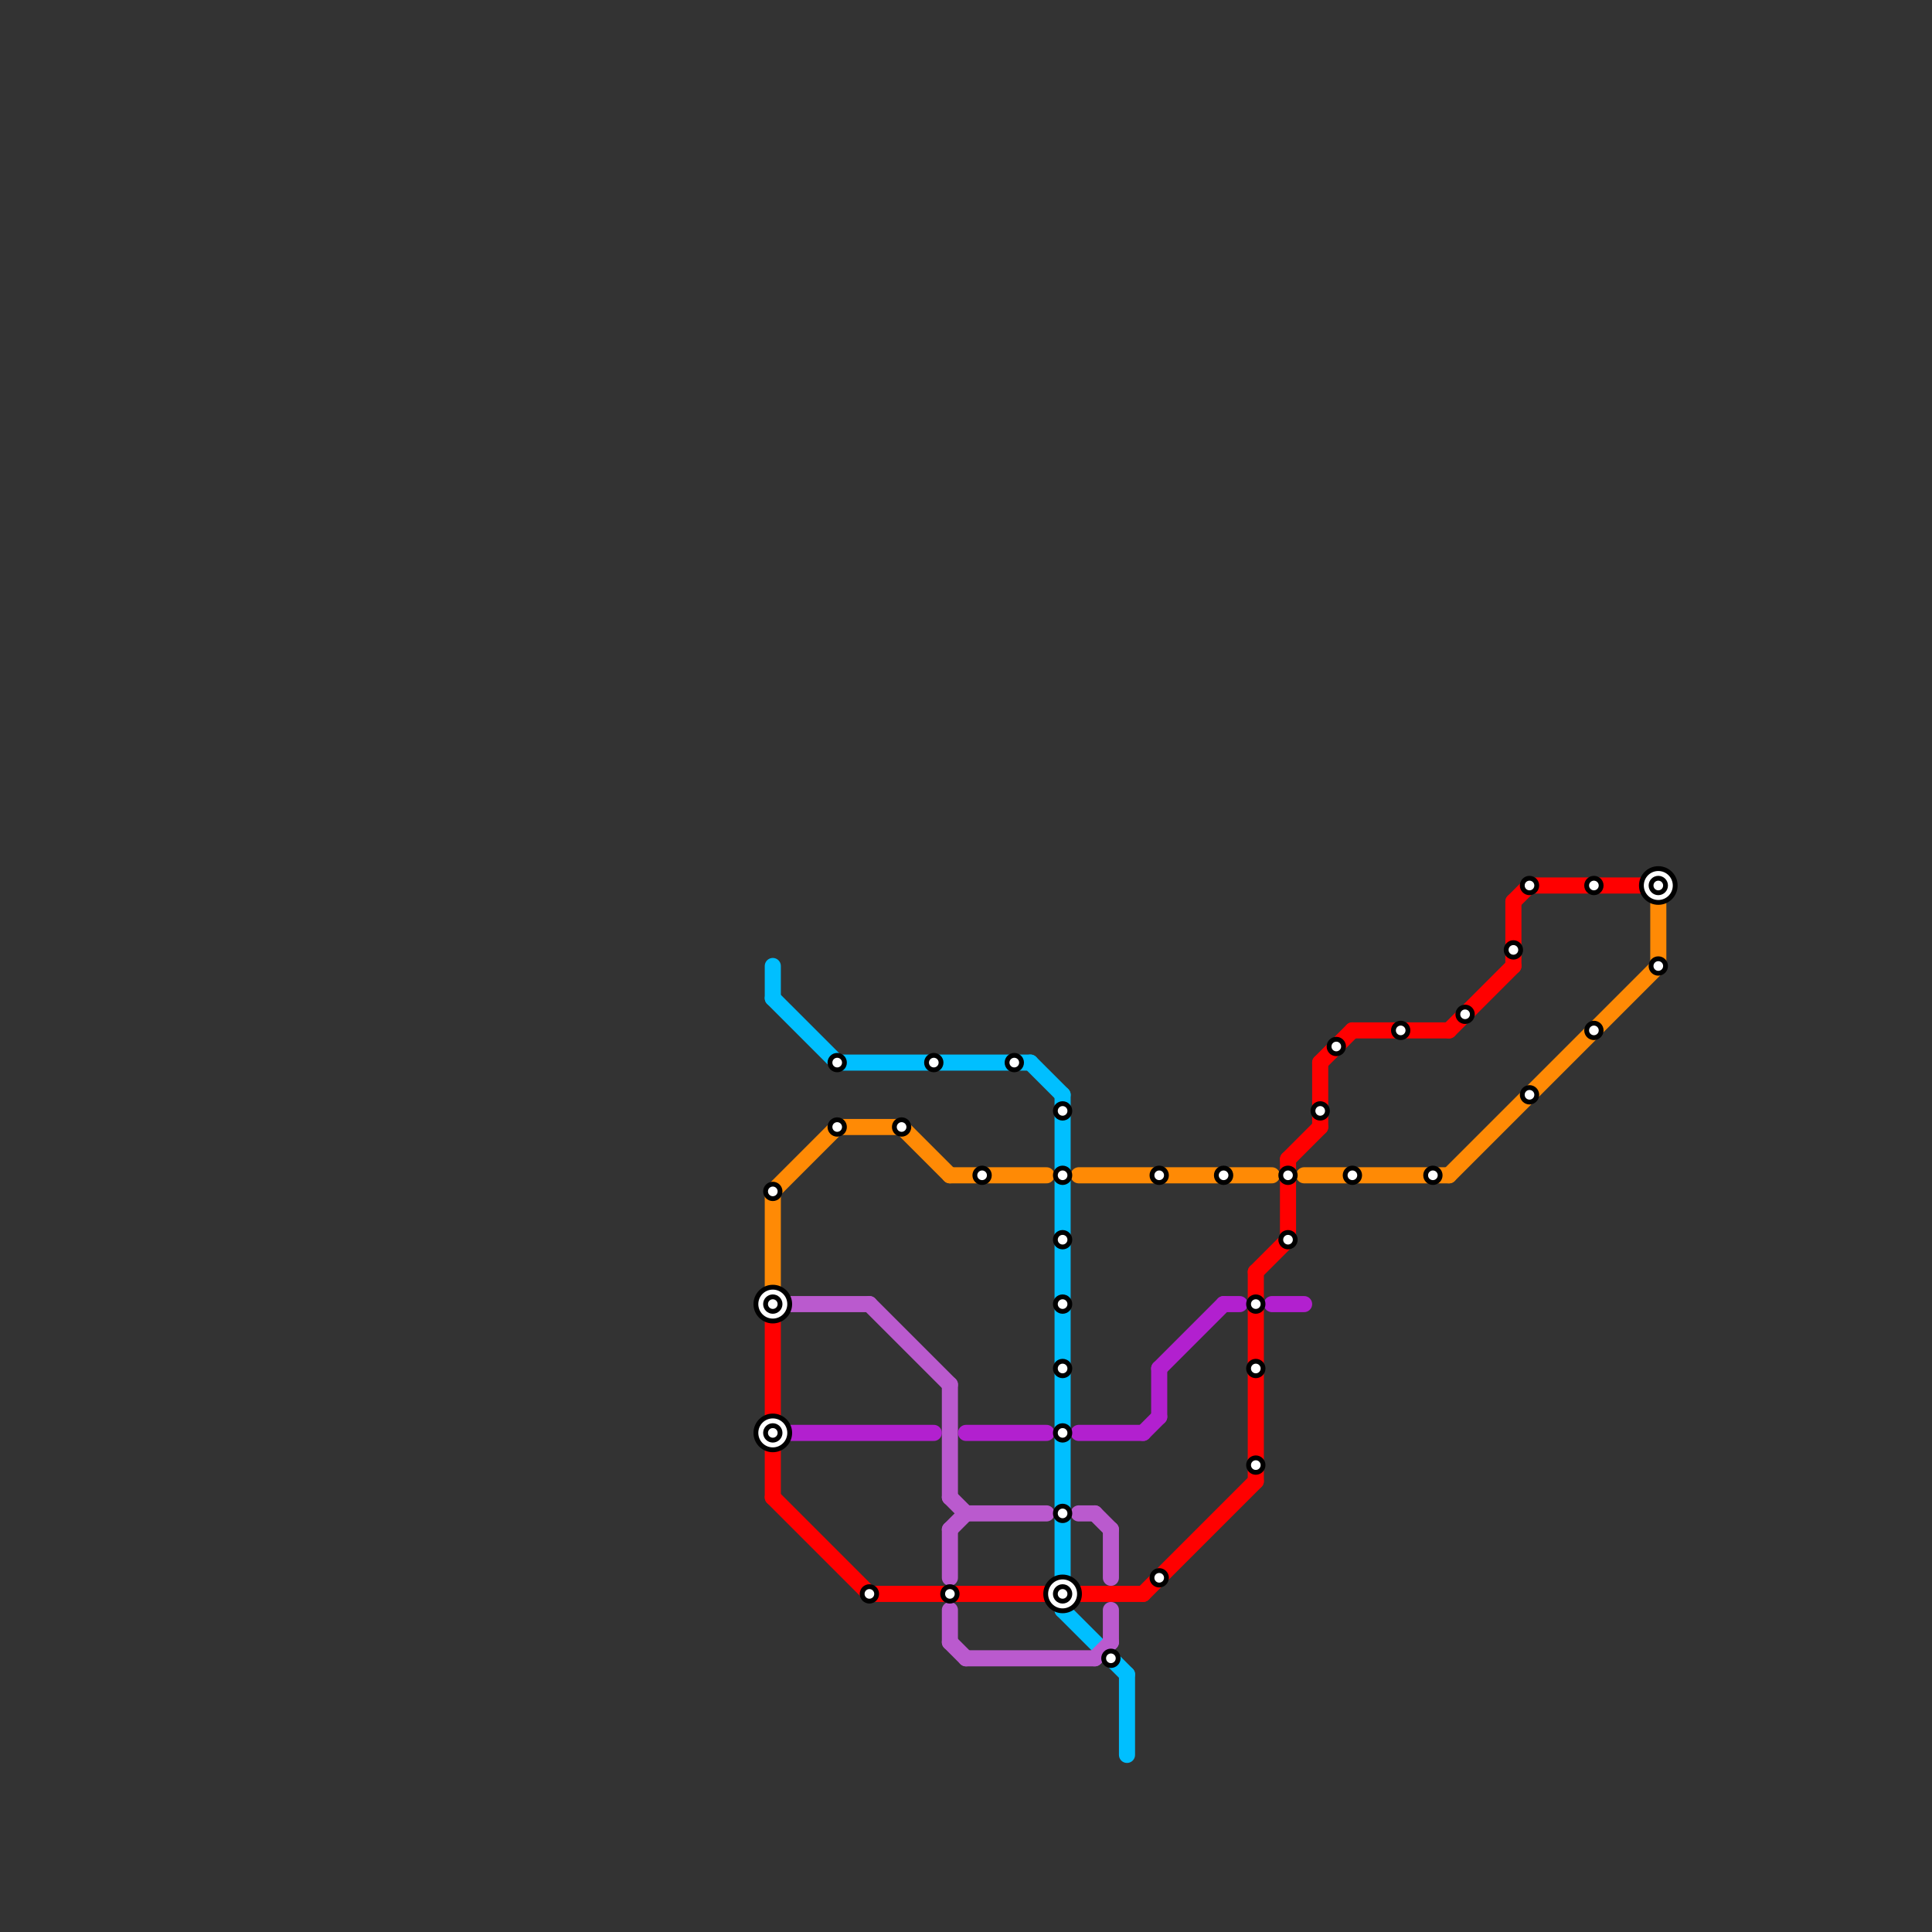 
<svg version="1.1" xmlns="http://www.w3.org/2000/svg" viewBox="0 0 120 120">
<rect x="0" y="0" width="120" height="120" fill="#333333" stroke="none"/>
<style>text { font: 1px Helvetica; font-weight: 600; white-space: pre; dominant-baseline: central; } line { stroke-width: 1; fill: none; stroke-linecap: round; stroke-linejoin: round; } .c0 { stroke: #ff0000 } .c1 { stroke: #ff8a05 } .c2 { stroke: #00bfff } .c3 { stroke: #ba5ace } .c4 { stroke: #b220cf }</style><defs><g id="wm-xf"><circle r="1.2" fill="#000"/><circle r="0.9" fill="#fff"/><circle r="0.6" fill="#000"/><circle r="0.3" fill="#fff"/></g><g id="wm"><circle r="0.6" fill="#000"/><circle r="0.3" fill="#fff"/></g></defs><line class="c0" x1="48" y1="82" x2="48" y2="93"/><line class="c0" x1="90" y1="64" x2="94" y2="60"/><line class="c0" x1="84" y1="64" x2="90" y2="64"/><line class="c0" x1="48" y1="93" x2="54" y2="99"/><line class="c0" x1="94" y1="56" x2="95" y2="55"/><line class="c0" x1="78" y1="79" x2="80" y2="77"/><line class="c0" x1="67" y1="99" x2="71" y2="99"/><line class="c0" x1="82" y1="66" x2="82" y2="70"/><line class="c0" x1="95" y1="55" x2="103" y2="55"/><line class="c0" x1="80" y1="72" x2="80" y2="77"/><line class="c0" x1="82" y1="66" x2="84" y2="64"/><line class="c0" x1="54" y1="99" x2="65" y2="99"/><line class="c0" x1="71" y1="99" x2="78" y2="92"/><line class="c0" x1="94" y1="56" x2="94" y2="60"/><line class="c0" x1="78" y1="79" x2="78" y2="92"/><line class="c0" x1="80" y1="72" x2="82" y2="70"/><line class="c1" x1="90" y1="73" x2="103" y2="60"/><line class="c1" x1="67" y1="73" x2="79" y2="73"/><line class="c1" x1="48" y1="74" x2="48" y2="81"/><line class="c1" x1="59" y1="73" x2="65" y2="73"/><line class="c1" x1="103" y1="56" x2="103" y2="60"/><line class="c1" x1="81" y1="73" x2="90" y2="73"/><line class="c1" x1="52" y1="70" x2="56" y2="70"/><line class="c1" x1="48" y1="74" x2="52" y2="70"/><line class="c1" x1="56" y1="70" x2="59" y2="73"/><line class="c2" x1="70" y1="104" x2="70" y2="109"/><line class="c2" x1="48" y1="62" x2="52" y2="66"/><line class="c2" x1="64" y1="66" x2="66" y2="68"/><line class="c2" x1="66" y1="100" x2="70" y2="104"/><line class="c2" x1="66" y1="68" x2="66" y2="100"/><line class="c2" x1="48" y1="60" x2="48" y2="62"/><line class="c2" x1="52" y1="66" x2="64" y2="66"/><line class="c3" x1="59" y1="95" x2="59" y2="98"/><line class="c3" x1="68" y1="103" x2="69" y2="102"/><line class="c3" x1="59" y1="100" x2="59" y2="102"/><line class="c3" x1="67" y1="94" x2="68" y2="94"/><line class="c3" x1="49" y1="81" x2="54" y2="81"/><line class="c3" x1="59" y1="95" x2="60" y2="94"/><line class="c3" x1="69" y1="95" x2="69" y2="98"/><line class="c3" x1="54" y1="81" x2="59" y2="86"/><line class="c3" x1="60" y1="94" x2="65" y2="94"/><line class="c3" x1="59" y1="86" x2="59" y2="93"/><line class="c3" x1="60" y1="103" x2="68" y2="103"/><line class="c3" x1="68" y1="94" x2="69" y2="95"/><line class="c3" x1="59" y1="93" x2="60" y2="94"/><line class="c3" x1="59" y1="102" x2="60" y2="103"/><line class="c3" x1="69" y1="100" x2="69" y2="102"/><line class="c4" x1="67" y1="89" x2="71" y2="89"/><line class="c4" x1="72" y1="85" x2="72" y2="88"/><line class="c4" x1="72" y1="85" x2="76" y2="81"/><line class="c4" x1="79" y1="81" x2="81" y2="81"/><line class="c4" x1="49" y1="89" x2="58" y2="89"/><line class="c4" x1="71" y1="89" x2="72" y2="88"/><line class="c4" x1="60" y1="89" x2="65" y2="89"/><line class="c4" x1="76" y1="81" x2="77" y2="81"/>

<use x="103" y="55" href="#wm-xf"/><use x="103" y="60" href="#wm"/><use x="48" y="74" href="#wm"/><use x="48" y="81" href="#wm-xf"/><use x="48" y="89" href="#wm-xf"/><use x="52" y="66" href="#wm"/><use x="52" y="70" href="#wm"/><use x="54" y="99" href="#wm"/><use x="56" y="70" href="#wm"/><use x="58" y="66" href="#wm"/><use x="59" y="99" href="#wm"/><use x="61" y="73" href="#wm"/><use x="63" y="66" href="#wm"/><use x="66" y="69" href="#wm"/><use x="66" y="73" href="#wm"/><use x="66" y="77" href="#wm"/><use x="66" y="81" href="#wm"/><use x="66" y="85" href="#wm"/><use x="66" y="89" href="#wm"/><use x="66" y="94" href="#wm"/><use x="66" y="99" href="#wm-xf"/><use x="69" y="103" href="#wm"/><use x="72" y="73" href="#wm"/><use x="72" y="98" href="#wm"/><use x="76" y="73" href="#wm"/><use x="78" y="81" href="#wm"/><use x="78" y="85" href="#wm"/><use x="78" y="91" href="#wm"/><use x="80" y="73" href="#wm"/><use x="80" y="77" href="#wm"/><use x="82" y="69" href="#wm"/><use x="83" y="65" href="#wm"/><use x="84" y="73" href="#wm"/><use x="87" y="64" href="#wm"/><use x="89" y="73" href="#wm"/><use x="91" y="63" href="#wm"/><use x="94" y="59" href="#wm"/><use x="95" y="55" href="#wm"/><use x="95" y="68" href="#wm"/><use x="99" y="55" href="#wm"/><use x="99" y="64" href="#wm"/>
</svg>

